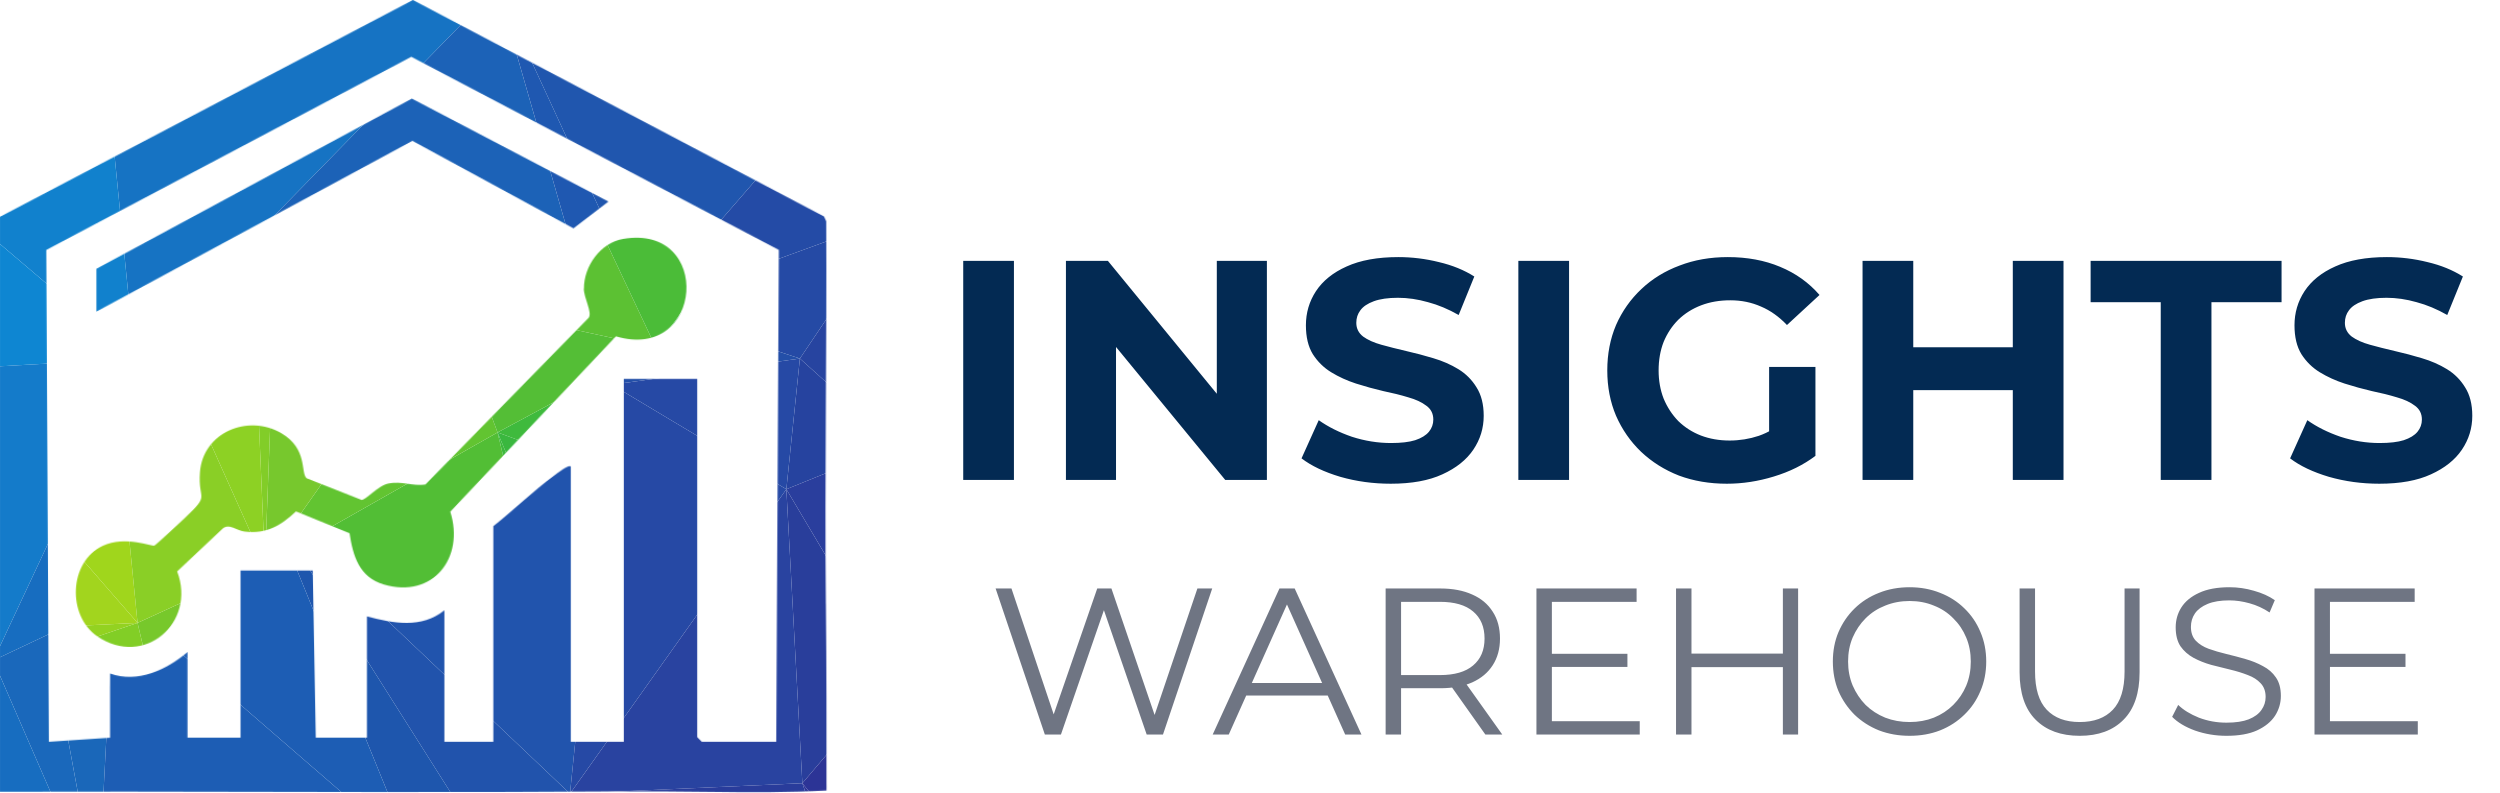 <svg width="2396" height="760" viewBox="0 0 2396 760" fill="none" xmlns="http://www.w3.org/2000/svg">
<mask id="mask0_5_277" style="mask-type:alpha" maskUnits="userSpaceOnUse" x="0" y="0" width="793" height="760">
<path d="M791.518 578.691C790.307 456.528 792.534 334.248 791.87 212.085L789.76 207.513L395.759 0L0 207.786V758.809C162.141 758.3 324.361 759.434 486.541 758.965C552.546 758.769 618.786 757.988 684.909 758.965C720.432 759.473 756.816 759.473 792.104 757.636C792.222 755.37 792.104 753.611 792.104 750.445C792.144 701.596 792.183 641.765 791.557 578.73L791.518 578.691ZM743.958 710.936H672.638L668.222 706.52V363.128H597.879V710.936H547.075V447.149C545.004 444.804 533.515 454.027 530.818 455.981C510.77 470.792 492.403 488.768 472.824 504.283V710.936H425.929V584.904C403.927 602.646 376.962 597.488 351.677 590.766V707.028H302.632L299.741 546.802H230.531V707.028H179.727V624.961C159.836 641.843 131.855 655.091 105.476 645.478V707.028L46.856 710.936L44.394 239.519L394.196 54.438L746.42 239.519L743.958 710.936Z" fill="black"/>
<path d="M92.384 257.613V298.646L395.251 134.981L549.616 218.846L583.146 193.171L394.743 94.495L92.384 257.613Z" fill="black"/>
</mask>
<g mask="url(#mask0_5_277)">
<path d="M858.526 -12.037L857.354 19.277L476.745 -12.037" fill="#1F55AD"/>
<path d="M476.727 -12.037L857.354 19.277L618.146 294.785L476.727 -12.037Z" fill="#2056AE"/>
<path d="M618.146 294.785L857.354 19.277L858.527 207.124L618.146 294.785Z" fill="#244BA6"/>
<path d="M476.727 -12.037L129.11 343.627L93.773 -12.037" fill="#1673C3"/>
<path d="M476.727 -12.037L586.325 368.678L129.111 343.627L476.727 -12.037Z" fill="#1C62B7"/>
<path d="M766.615 343.627L618.146 294.785L858.527 207.124L766.615 343.627Z" fill="#254AA5"/>
<path d="M476.745 -12.037L618.146 294.785L586.325 368.678L476.745 -12.037Z" fill="#1F58B1"/>
<path d="M766.615 343.627L858.526 207.124V426.285L766.615 343.627Z" fill="#2744A0"/>
<path d="M766.615 343.627L586.325 368.678L618.146 294.785L766.615 343.627Z" fill="#234FA8"/>
<path d="M753.652 468.865L766.615 343.627L858.526 426.285L753.652 468.865Z" fill="#26439F"/>
<path d="M753.652 468.865L586.325 368.678L766.615 343.627L753.652 468.865Z" fill="#2649A5"/>
<path d="M262.272 491.396L129.111 343.627L586.325 368.678L262.272 491.396Z" fill="#1C62B7"/>
<path d="M93.773 -12.037L129.111 343.627L-289.198 -12.037" fill="#1181CD"/>
<path d="M127.938 520.209L129.111 343.627L262.272 491.396L127.938 520.209Z" fill="#196ABC"/>
<path d="M129.111 343.627L127.938 520.209L46.628 607.869L129.111 343.627Z" fill="#186DBE"/>
<path d="M-289.198 -12.037L129.111 343.627L-394.073 373.681L-289.198 -12.037Z" fill="#0E86D2"/>
<path d="M127.938 520.208L109.08 570.293L46.628 607.869L127.938 520.208Z" fill="#196ABC"/>
<path d="M129.111 343.627L-6.395 632.92L-394.073 373.682L129.111 343.627Z" fill="#147BCA"/>
<path d="M46.628 607.869L-6.395 632.92L129.111 343.627L46.628 607.869Z" fill="#176DC0"/>
<path d="M753.652 468.864L858.526 426.285V645.445L753.652 468.864Z" fill="#2A3E9D"/>
<path d="M768.976 750.635L753.652 468.864L858.526 645.445L768.976 750.635Z" fill="#293E9B"/>
<path d="M546.264 760.659L262.272 491.396L586.325 368.678L546.264 760.659Z" fill="#2154AD"/>
<path d="M546.265 760.659L586.325 368.678L753.652 468.864L546.265 760.659Z" fill="#2649A5"/>
<path d="M546.265 760.659L753.652 468.864L768.976 750.635L546.265 760.659Z" fill="#2943A0"/>
<path d="M453.163 793.215L262.272 491.396L546.264 760.659L453.163 793.215Z" fill="#2153AC"/>
<path d="M395.434 818.266L262.272 491.396L453.163 793.215L395.434 818.266Z" fill="#1E56AD"/>
<path d="M805.503 858.343L768.976 750.635L858.527 863.346" fill="#2C3496"/>
<path d="M93.773 863.347L46.628 607.869L109.08 570.293L93.773 863.347Z" fill="#1A67B9"/>
<path d="M93.773 863.347L-6.395 632.92L46.628 607.869L93.773 863.347Z" fill="#1A68BB"/>
<path d="M109.08 570.293L127.938 520.209L262.272 491.396L109.08 570.293Z" fill="#1A68BB"/>
<path d="M395.434 818.266L109.08 570.293L262.272 491.396L395.434 818.266Z" fill="#1D5DB4"/>
<path d="M858.527 863.346L768.976 750.635L858.527 645.445V863.346Z" fill="#2C3496"/>
<path d="M-289.198 863.347L-230.279 706.796L93.773 863.347" fill="#1671C2"/>
<path d="M93.773 863.346L-230.279 706.796L-6.395 632.92L93.773 863.346Z" fill="#176DC0"/>
<path d="M93.773 863.347L109.08 570.293L395.434 818.266L93.773 863.347Z" fill="#1D5DB4"/>
<path d="M805.503 858.343L546.265 760.659L768.976 750.635L805.503 858.343Z" fill="#293C9B"/>
</g>
<mask id="mask1_5_277" style="mask-type:alpha" maskUnits="userSpaceOnUse" x="72" y="227" width="586" height="394">
<path d="M559.542 276.683C559.62 285.75 567.709 299.115 564.27 304.469L407.757 464.305C395.251 466.259 385.52 460.67 371.999 463.445C362.072 465.516 350.388 479.663 346.402 479.077L293.879 458.364C287.782 453.128 295.325 430.266 269.688 415.221C237.799 396.501 194.499 414.322 191.646 452.503C189.497 480.874 202.237 472.629 177.109 496.467C173.123 500.258 149.675 522.103 147.916 522.924C145.611 523.979 120.013 513.076 98.52 523.119C65.732 538.439 64.325 590.18 93.244 609.876C138.185 640.475 188.52 596.784 169.801 547.661L213.57 506.471C219.705 501.469 226.74 508.504 234.321 509.442C255.19 512.021 269.063 503.892 283.679 490.136L334.99 511.044C338.312 532.811 344.174 553.172 367.856 560.167C414.869 574.001 445.625 534.609 431.556 490.41L590.336 322.328C674.631 347.457 683.658 214.195 597.097 229.006C575.447 232.719 559.464 255.151 559.659 276.683H559.542Z" fill="black"/>
</mask>
<g mask="url(#mask1_5_277)">
<path d="M131.824 596.959L147.547 663.698L-53.176 659.77L131.824 596.959Z" fill="#82CE26"/>
<path d="M810.771 595.985V767.72L576.747 653.88L810.771 595.985Z" fill="#12AC4A"/>
<path d="M722.899 542.003L810.771 595.984L576.747 653.879L722.899 542.003Z" fill="#1EAF46"/>
<path d="M253.931 541.029L510.146 767.72H209.521L253.931 541.029Z" fill="#55C034"/>
<path d="M253.931 541.029L209.521 767.72L147.547 663.698L253.931 541.029Z" fill="#6DC62E"/>
<path d="M253.931 541.028L147.547 663.698L131.824 596.959L253.931 541.028Z" fill="#77C82B"/>
<path d="M537.899 669.589L510.146 767.72L253.931 541.029L537.899 669.589Z" fill="#48BB38"/>
<path d="M720.125 503.732L722.899 542.003L576.747 653.879L720.125 503.732Z" fill="#29B143"/>
<path d="M476.845 414.432L537.899 669.589L253.931 541.029L476.845 414.432Z" fill="#52BE35"/>
<path d="M576.747 653.88L537.899 669.589L476.845 414.432L576.747 653.88Z" fill="#3DB83C"/>
<path d="M720.125 503.732L576.747 653.879L476.845 414.431L720.125 503.732Z" fill="#3AB73F"/>
<path d="M628.545 332.986L736.768 430.141L720.125 503.732L628.545 332.986Z" fill="#2FB43F"/>
<path d="M476.845 414.432L628.545 332.986L720.125 503.732L476.845 414.432Z" fill="#3FBA3D"/>
<path d="M-128.099 609.717L131.824 596.959L-53.176 659.771L-128.099 609.717Z" fill="#93D221"/>
<path d="M-114.229 314.337L131.824 596.96L-128.099 609.717L-114.229 314.337Z" fill="#A2D51E"/>
<path d="M430.595 289.798L476.845 414.431L253.931 541.028L430.595 289.798Z" fill="#62C431"/>
<path d="M628.545 332.986L476.845 414.431L430.595 289.798L628.545 332.986Z" fill="#54BE36"/>
<path d="M810.771 252.515L736.768 430.141L628.545 332.986L810.771 252.515Z" fill="#31B440"/>
<path d="M90.202 175.958L131.824 596.959L-114.23 314.337L90.202 175.958Z" fill="#A0D61C"/>
<path d="M-91.105 81.755L90.202 175.958L-114.23 314.337L-91.105 81.755Z" fill="#BCDE15"/>
<path d="M253.931 541.028L131.824 596.959L90.202 175.958L253.931 541.028Z" fill="#8ACF26"/>
<path d="M268.72 150.444L430.595 289.798L253.931 541.028L268.72 150.444Z" fill="#77C82D"/>
<path d="M253.931 541.028L237.274 150.444H268.72L253.931 541.028Z" fill="#82CD28"/>
<path d="M90.202 175.958L237.273 150.444L253.931 541.028L90.202 175.958Z" fill="#8DD124"/>
<path d="M810.771 81.755V252.515L628.545 332.986L810.771 81.755Z" fill="#36B63F"/>
<path d="M510.146 81.755L628.545 332.986L430.595 289.798L510.146 81.755Z" fill="#5CC133"/>
<path d="M510.146 81.755L430.595 289.798L268.72 150.444L510.146 81.755Z" fill="#75C92D"/>
<path d="M810.771 81.755L628.545 332.986L510.146 81.755H810.771Z" fill="#4BBC38"/>
</g>
<path d="M923.154 460V250H971.754V460H923.154ZM1021.59 460V250H1061.79L1185.69 401.2H1166.19V250H1214.19V460H1174.29L1050.09 308.8H1069.59V460H1021.59ZM1332.88 463.6C1316.08 463.6 1299.98 461.4 1284.58 457C1269.18 452.4 1256.78 446.5 1247.38 439.3L1263.88 402.7C1272.88 409.1 1283.48 414.4 1295.68 418.6C1308.08 422.6 1320.58 424.6 1333.18 424.6C1342.78 424.6 1350.48 423.7 1356.28 421.9C1362.28 419.9 1366.68 417.2 1369.48 413.8C1372.28 410.4 1373.68 406.5 1373.68 402.1C1373.68 396.5 1371.48 392.1 1367.08 388.9C1362.68 385.5 1356.88 382.8 1349.68 380.8C1342.48 378.6 1334.48 376.6 1325.68 374.8C1317.08 372.8 1308.38 370.4 1299.58 367.6C1290.98 364.8 1283.08 361.2 1275.88 356.8C1268.68 352.4 1262.78 346.6 1258.18 339.4C1253.78 332.2 1251.58 323 1251.58 311.8C1251.58 299.8 1254.78 288.9 1261.18 279.1C1267.78 269.1 1277.58 261.2 1290.58 255.4C1303.78 249.4 1320.28 246.4 1340.08 246.4C1353.28 246.4 1366.28 248 1379.08 251.2C1391.88 254.2 1403.18 258.8 1412.98 265L1397.98 301.9C1388.18 296.3 1378.38 292.2 1368.58 289.6C1358.78 286.8 1349.18 285.4 1339.78 285.4C1330.38 285.4 1322.68 286.5 1316.68 288.7C1310.68 290.9 1306.38 293.8 1303.78 297.4C1301.18 300.8 1299.88 304.8 1299.88 309.4C1299.88 314.8 1302.08 319.2 1306.48 322.6C1310.88 325.8 1316.68 328.4 1323.88 330.4C1331.08 332.4 1338.98 334.4 1347.58 336.4C1356.38 338.4 1365.08 340.7 1373.68 343.3C1382.48 345.9 1390.48 349.4 1397.68 353.8C1404.88 358.2 1410.68 364 1415.08 371.2C1419.68 378.4 1421.98 387.5 1421.98 398.5C1421.98 410.3 1418.68 421.1 1412.08 430.9C1405.48 440.7 1395.58 448.6 1382.38 454.6C1369.38 460.6 1352.88 463.6 1332.88 463.6ZM1455.19 460V250H1503.79V460H1455.19ZM1655.02 463.6C1638.42 463.6 1623.12 461 1609.12 455.8C1595.32 450.4 1583.22 442.8 1572.82 433C1562.62 423.2 1554.62 411.7 1548.82 398.5C1543.22 385.3 1540.42 370.8 1540.42 355C1540.42 339.2 1543.22 324.7 1548.82 311.5C1554.62 298.3 1562.72 286.8 1573.12 277C1583.52 267.2 1595.72 259.7 1609.72 254.5C1623.72 249.1 1639.12 246.4 1655.92 246.4C1674.52 246.4 1691.22 249.5 1706.02 255.7C1721.02 261.9 1733.62 270.9 1743.82 282.7L1712.62 311.5C1705.02 303.5 1696.72 297.6 1687.72 293.8C1678.72 289.8 1668.92 287.8 1658.32 287.8C1648.12 287.8 1638.82 289.4 1630.42 292.6C1622.02 295.8 1614.72 300.4 1608.52 306.4C1602.52 312.4 1597.82 319.5 1594.42 327.7C1591.22 335.9 1589.62 345 1589.62 355C1589.62 364.8 1591.22 373.8 1594.42 382C1597.82 390.2 1602.52 397.4 1608.52 403.6C1614.72 409.6 1621.92 414.2 1630.12 417.4C1638.52 420.6 1647.72 422.2 1657.72 422.2C1667.32 422.2 1676.62 420.7 1685.62 417.7C1694.82 414.5 1703.72 409.2 1712.32 401.8L1739.92 436.9C1728.52 445.5 1715.22 452.1 1700.02 456.7C1685.02 461.3 1670.02 463.6 1655.02 463.6ZM1695.52 430.6V351.7H1739.92V436.9L1695.52 430.6ZM1929.07 250H1977.67V460H1929.07V250ZM1833.67 460H1785.07V250H1833.67V460ZM1932.67 373.9H1830.07V332.8H1932.67V373.9ZM2070.85 460V289.6H2003.65V250H2186.65V289.6H2119.45V460H2070.85ZM2280.34 463.6C2263.54 463.6 2247.44 461.4 2232.04 457C2216.64 452.4 2204.24 446.5 2194.84 439.3L2211.34 402.7C2220.34 409.1 2230.94 414.4 2243.14 418.6C2255.54 422.6 2268.04 424.6 2280.64 424.6C2290.24 424.6 2297.94 423.7 2303.74 421.9C2309.74 419.9 2314.14 417.2 2316.94 413.8C2319.74 410.4 2321.14 406.5 2321.14 402.1C2321.14 396.5 2318.94 392.1 2314.54 388.9C2310.14 385.5 2304.34 382.8 2297.14 380.8C2289.94 378.6 2281.94 376.6 2273.14 374.8C2264.54 372.8 2255.84 370.4 2247.04 367.6C2238.44 364.8 2230.54 361.2 2223.34 356.8C2216.14 352.4 2210.24 346.6 2205.64 339.4C2201.24 332.2 2199.04 323 2199.04 311.8C2199.04 299.8 2202.24 288.9 2208.64 279.1C2215.24 269.1 2225.04 261.2 2238.04 255.4C2251.24 249.4 2267.74 246.4 2287.54 246.4C2300.74 246.4 2313.74 248 2326.54 251.2C2339.34 254.2 2350.64 258.8 2360.44 265L2345.44 301.9C2335.64 296.3 2325.84 292.2 2316.04 289.6C2306.24 286.8 2296.64 285.4 2287.24 285.4C2277.84 285.4 2270.14 286.5 2264.14 288.7C2258.14 290.9 2253.84 293.8 2251.24 297.4C2248.64 300.8 2247.34 304.8 2247.34 309.4C2247.34 314.8 2249.54 319.2 2253.94 322.6C2258.34 325.8 2264.14 328.4 2271.34 330.4C2278.54 332.4 2286.44 334.4 2295.04 336.4C2303.84 338.4 2312.54 340.7 2321.14 343.3C2329.94 345.9 2337.94 349.4 2345.14 353.8C2352.34 358.2 2358.14 364 2362.54 371.2C2367.14 378.4 2369.44 387.5 2369.44 398.5C2369.44 410.3 2366.14 421.1 2359.54 430.9C2352.94 440.7 2343.04 448.6 2329.84 454.6C2316.84 460.6 2300.34 463.6 2280.34 463.6Z" fill="#032A53"/>
<path d="M1001.39 704L954.189 564H969.389L1013.59 695.8H1005.99L1051.59 564H1065.19L1110.19 695.8H1102.99L1147.59 564H1161.79L1114.59 704H1098.99L1055.99 579H1059.99L1016.79 704H1001.39ZM1162.23 704L1226.23 564H1240.83L1304.83 704H1289.23L1230.43 572.6H1236.43L1177.63 704H1162.23ZM1187.43 666.6L1191.83 654.6H1273.23L1277.63 666.6H1187.43ZM1327.99 704V564H1380.39C1392.25 564 1402.45 565.933 1410.99 569.8C1419.52 573.533 1426.05 579 1430.59 586.2C1435.25 593.267 1437.59 601.867 1437.59 612C1437.59 621.867 1435.25 630.4 1430.59 637.6C1426.05 644.667 1419.52 650.133 1410.99 654C1402.45 657.733 1392.25 659.6 1380.39 659.6H1336.19L1342.79 652.8V704H1327.99ZM1423.59 704L1387.59 653.2H1403.59L1439.79 704H1423.59ZM1342.79 654L1336.19 647H1379.99C1393.99 647 1404.59 643.933 1411.79 637.8C1419.12 631.667 1422.79 623.067 1422.79 612C1422.79 600.8 1419.12 592.133 1411.79 586C1404.59 579.867 1393.99 576.8 1379.99 576.8H1336.19L1342.79 569.8V654ZM1485.72 626.6H1559.72V639.2H1485.72V626.6ZM1487.32 691.2H1571.52V704H1472.52V564H1568.52V576.8H1487.32V691.2ZM1708.71 564H1723.31V704H1708.71V564ZM1621.11 704H1606.31V564H1621.11V704ZM1710.11 639.4H1619.51V626.4H1710.11V639.4ZM1830.2 705.2C1819.67 705.2 1809.87 703.467 1800.8 700C1791.87 696.4 1784.07 691.4 1777.4 685C1770.87 678.467 1765.74 670.933 1762 662.4C1758.4 653.733 1756.6 644.267 1756.6 634C1756.6 623.733 1758.4 614.333 1762 605.8C1765.74 597.133 1770.87 589.6 1777.4 583.2C1784.07 576.667 1791.87 571.667 1800.8 568.2C1809.74 564.6 1819.54 562.8 1830.2 562.8C1840.74 562.8 1850.47 564.6 1859.4 568.2C1868.34 571.667 1876.07 576.6 1882.6 583C1889.27 589.4 1894.4 596.933 1898 605.6C1901.74 614.267 1903.6 623.733 1903.6 634C1903.6 644.267 1901.74 653.733 1898 662.4C1894.4 671.067 1889.27 678.6 1882.6 685C1876.07 691.4 1868.34 696.4 1859.4 700C1850.47 703.467 1840.74 705.2 1830.2 705.2ZM1830.2 692C1838.6 692 1846.34 690.6 1853.4 687.8C1860.6 684.867 1866.8 680.8 1872 675.6C1877.34 670.267 1881.47 664.133 1884.4 657.2C1887.34 650.133 1888.8 642.4 1888.8 634C1888.8 625.6 1887.34 617.933 1884.4 611C1881.47 603.933 1877.34 597.8 1872 592.6C1866.8 587.267 1860.6 583.2 1853.4 580.4C1846.34 577.467 1838.6 576 1830.2 576C1821.8 576 1814 577.467 1806.8 580.4C1799.6 583.2 1793.34 587.267 1788 592.6C1782.8 597.8 1778.67 603.933 1775.6 611C1772.67 617.933 1771.2 625.6 1771.2 634C1771.2 642.267 1772.67 649.933 1775.6 657C1778.67 664.067 1782.8 670.267 1788 675.6C1793.34 680.8 1799.6 684.867 1806.8 687.8C1814 690.6 1821.8 692 1830.2 692ZM1993.18 705.2C1975.31 705.2 1961.24 700.067 1950.98 689.8C1940.71 679.533 1935.58 664.333 1935.58 644.2V564H1950.38V643.6C1950.38 660.133 1954.11 672.333 1961.58 680.2C1969.04 688.067 1979.58 692 1993.18 692C2006.91 692 2017.51 688.067 2024.98 680.2C2032.44 672.333 2036.18 660.133 2036.18 643.6V564H2050.58V644.2C2050.58 664.333 2045.44 679.533 2035.18 689.8C2025.04 700.067 2011.04 705.2 1993.18 705.2ZM2133.78 705.2C2123.38 705.2 2113.38 703.533 2103.78 700.2C2094.31 696.733 2086.98 692.333 2081.78 687L2087.58 675.6C2092.51 680.4 2099.11 684.467 2107.38 687.8C2115.78 691 2124.58 692.6 2133.78 692.6C2142.58 692.6 2149.71 691.533 2155.18 689.4C2160.78 687.133 2164.84 684.133 2167.38 680.4C2170.04 676.667 2171.38 672.533 2171.38 668C2171.38 662.533 2169.78 658.133 2166.58 654.8C2163.51 651.467 2159.44 648.867 2154.38 647C2149.31 645 2143.71 643.267 2137.58 641.8C2131.44 640.333 2125.31 638.8 2119.18 637.2C2113.04 635.467 2107.38 633.2 2102.18 630.4C2097.11 627.6 2092.98 623.933 2089.78 619.4C2086.71 614.733 2085.18 608.667 2085.18 601.2C2085.18 594.267 2086.98 587.933 2090.58 582.2C2094.31 576.333 2099.98 571.667 2107.58 568.2C2115.18 564.6 2124.91 562.8 2136.78 562.8C2144.64 562.8 2152.44 563.933 2160.18 566.2C2167.91 568.333 2174.58 571.333 2180.18 575.2L2175.17 587C2169.18 583 2162.78 580.067 2155.98 578.2C2149.31 576.333 2142.84 575.4 2136.58 575.4C2128.18 575.4 2121.24 576.533 2115.78 578.8C2110.31 581.067 2106.24 584.133 2103.58 588C2101.04 591.733 2099.78 596 2099.78 600.8C2099.78 606.267 2101.31 610.667 2104.38 614C2107.58 617.333 2111.71 619.933 2116.78 621.8C2121.98 623.667 2127.64 625.333 2133.78 626.8C2139.91 628.267 2145.98 629.867 2151.98 631.6C2158.11 633.333 2163.71 635.6 2168.78 638.4C2173.98 641.067 2178.11 644.667 2181.18 649.2C2184.38 653.733 2185.98 659.667 2185.98 667C2185.98 673.8 2184.11 680.133 2180.38 686C2176.64 691.733 2170.91 696.4 2163.18 700C2155.58 703.467 2145.78 705.2 2133.78 705.2ZM2231.42 626.6H2305.42V639.2H2231.42V626.6ZM2233.02 691.2H2317.22V704H2218.22V564H2314.22V576.8H2233.02V691.2Z" fill="#6F7583"/>
</svg>
